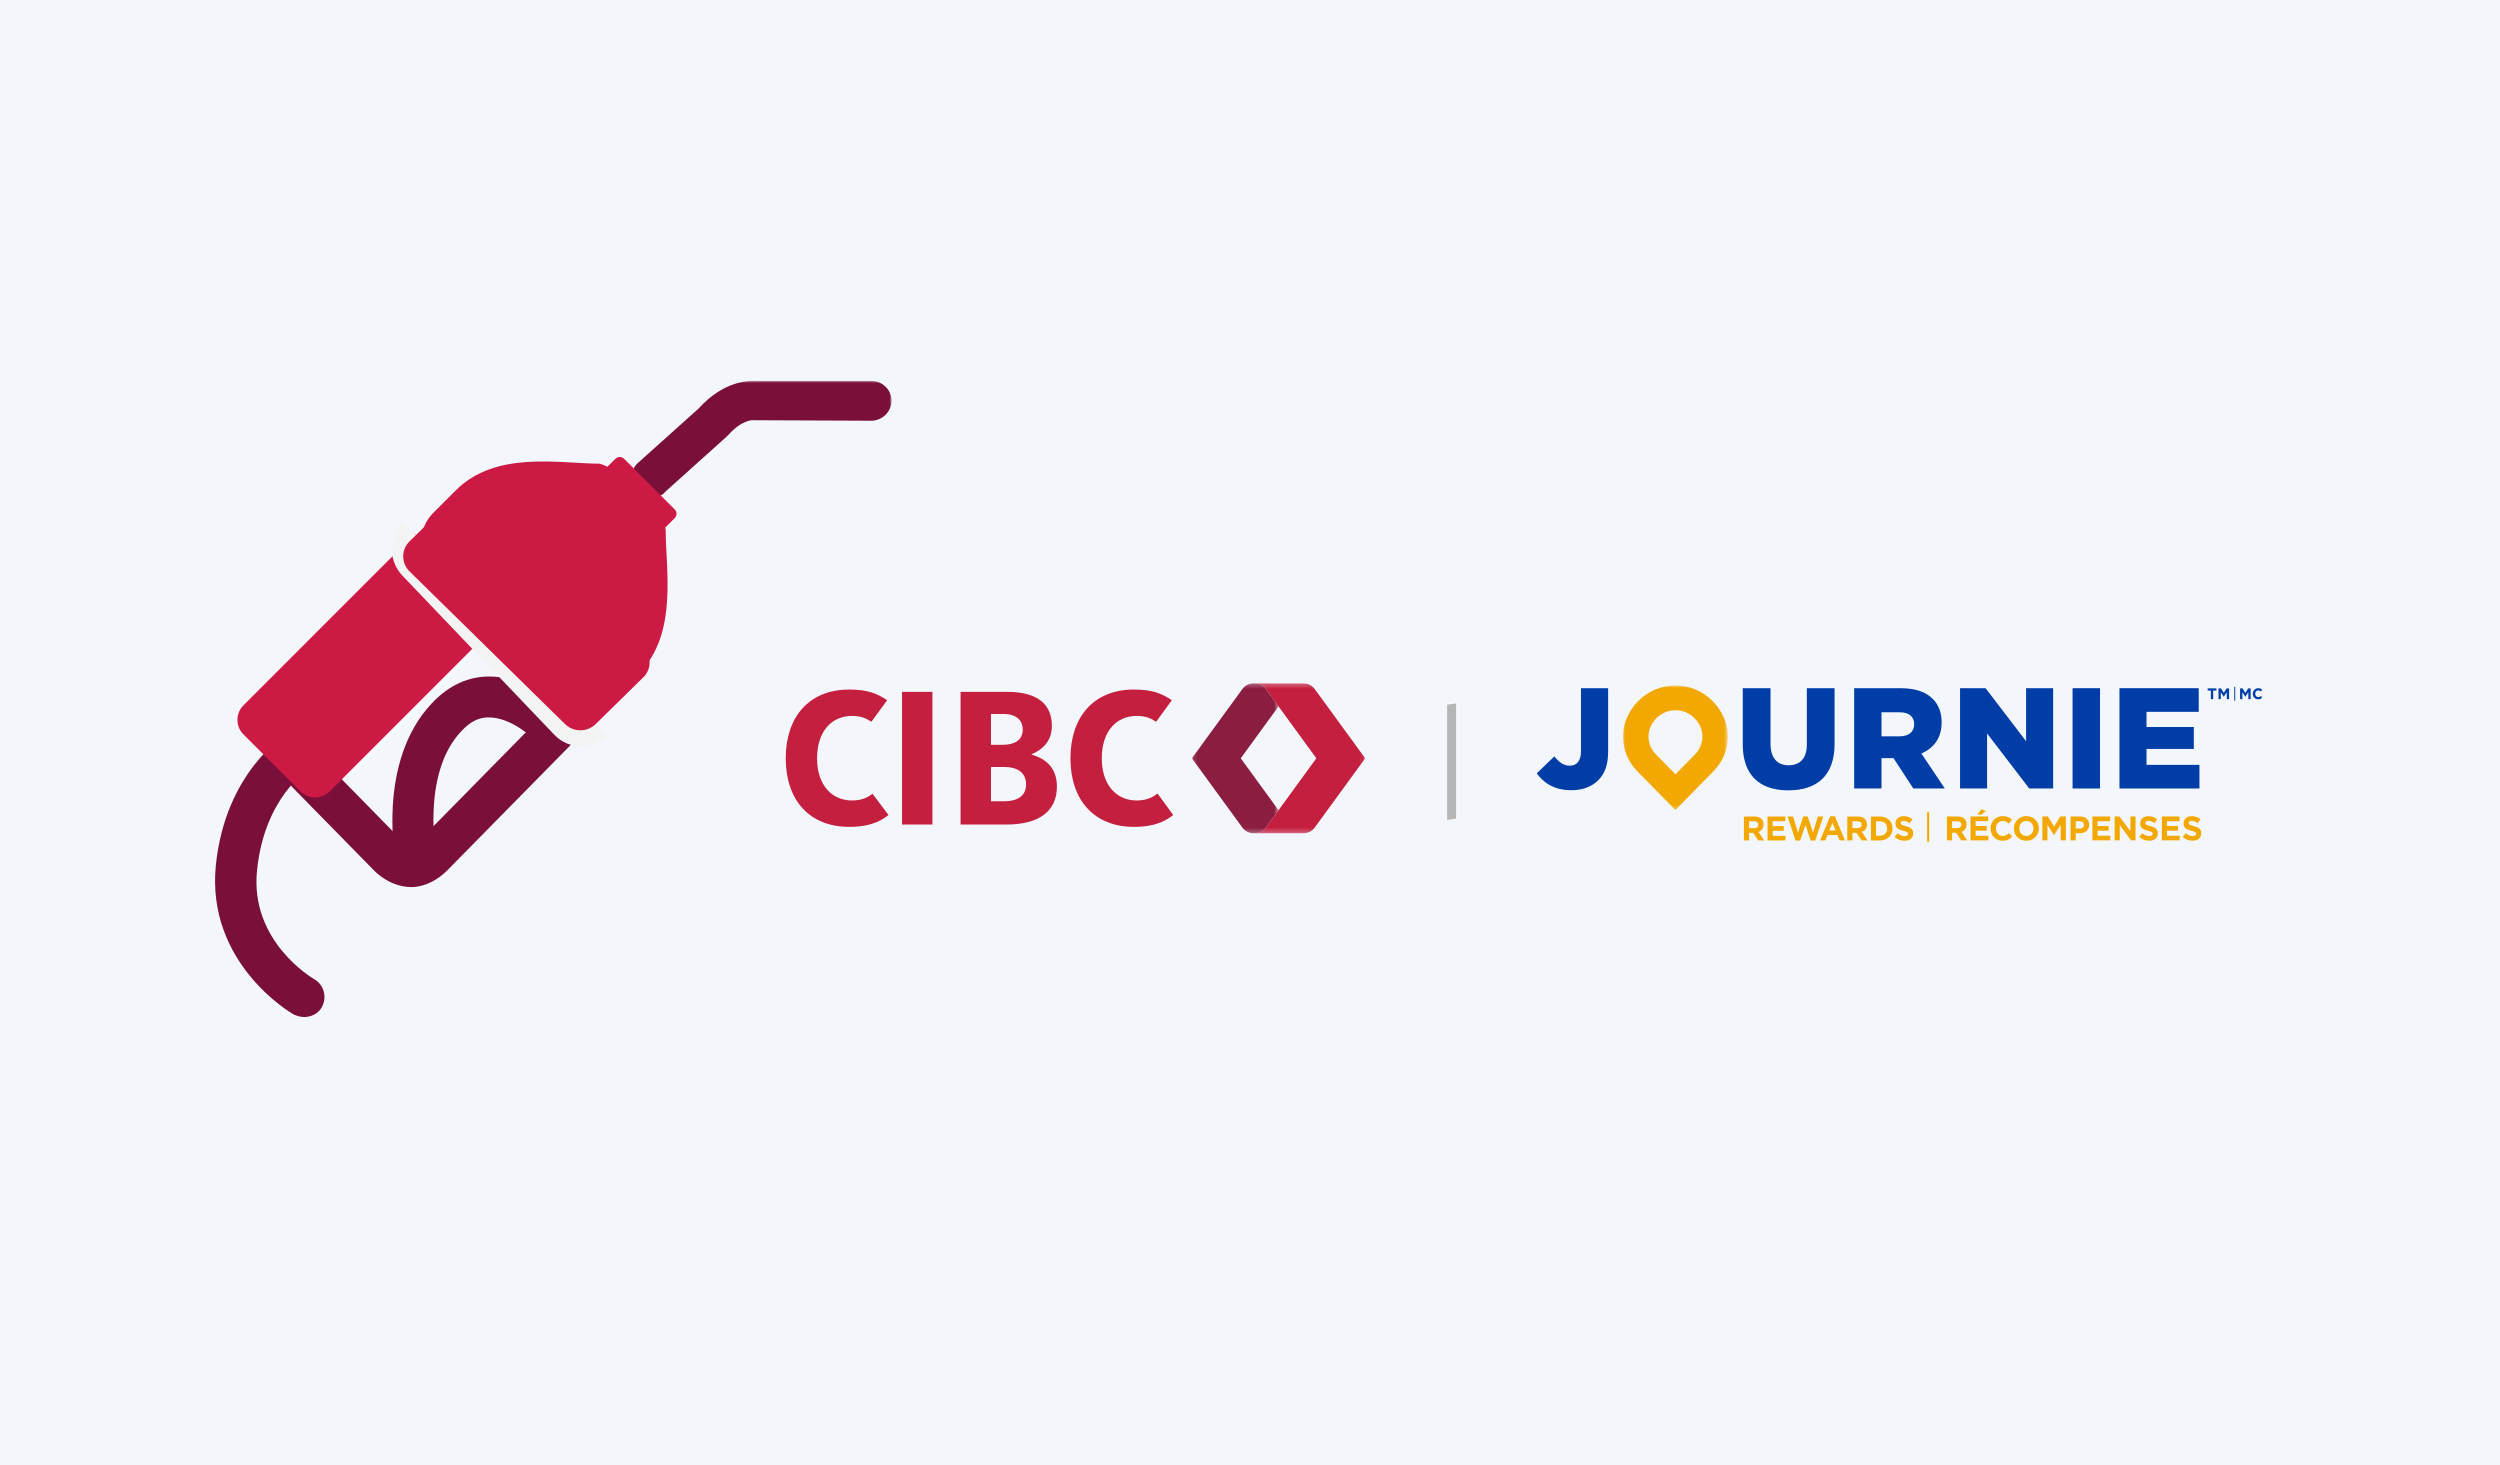 <?xml version="1.0" encoding="UTF-8"?>
<svg width="558px" height="327px" viewBox="0 0 558 327" version="1.1" xmlns="http://www.w3.org/2000/svg" xmlns:xlink="http://www.w3.org/1999/xlink">
    <title>Artboard</title>
    <defs>
        <polygon id="path-1" points="-1.00837283e-15 -1.51957247e-16 58 -1.51957247e-16 58 26 -1.00837283e-15 26"></polygon>
        <polygon id="path-3" points="5.14291968e-17 1.03992415e-16 23.402 1.03992415e-16 23.402 27.792 5.14291968e-17 27.792"></polygon>
        <polygon id="path-5" points="0 35 162 35 162 1.03992415e-16 0 1.03992415e-16"></polygon>
        <polygon id="path-7" points="0 35 162 35 162 1.03992415e-16 0 1.03992415e-16"></polygon>
        <polygon id="path-9" points="0 35 162 35 162 1.03992415e-16 0 1.03992415e-16"></polygon>
        <polygon id="path-11" points="0 35 162 35 162 1.03992415e-16 0 1.03992415e-16"></polygon>
        <polygon id="path-13" points="0 35 162 35 162 1.03992415e-16 0 1.03992415e-16"></polygon>
        <polygon id="path-15" points="0 35 162 35 162 1.03992415e-16 0 1.03992415e-16"></polygon>
        <polygon id="path-17" points="0 35 162 35 162 1.03992415e-16 0 1.03992415e-16"></polygon>
        <polygon id="path-19" points="0 35 162 35 162 1.03992415e-16 0 1.03992415e-16"></polygon>
        <polygon id="path-21" points="0 35 162 35 162 1.03992415e-16 0 1.03992415e-16"></polygon>
        <polygon id="path-23" points="0 35 162 35 162 1.03992415e-16 0 1.03992415e-16"></polygon>
        <polygon id="path-25" points="0 35 162 35 162 1.03992415e-16 0 1.03992415e-16"></polygon>
        <polygon id="path-27" points="0 35 162 35 162 1.03992415e-16 0 1.03992415e-16"></polygon>
        <polygon id="path-29" points="0 35 162 35 162 1.03992415e-16 0 1.03992415e-16"></polygon>
        <polygon id="path-31" points="0 35 162 35 162 1.03992415e-16 0 1.03992415e-16"></polygon>
        <polygon id="path-33" points="0.118 0.274 24.91 0.274 24.91 33.741 0.118 33.741"></polygon>
        <polygon id="path-35" points="0.116 0.274 19.458 0.274 19.458 33.741 0.116 33.741"></polygon>
    </defs>
    <g id="Artboard" stroke="none" stroke-width="1" fill="none" fill-rule="evenodd">
        <g id="journie-gas-rewards-storytelling-thumbnail">
            <rect id="Rectangle" fill="#F3F7FB" fill-rule="nonzero" x="0" y="0" width="558" height="327"></rect>
            <g id="Group" transform="translate(48, 85)">
                <g transform="translate(93, 0)" id="Clipped">
                    <mask id="mask-2" fill="white">
                        <use xlink:href="#path-1"></use>
                    </mask>
                    <g id="journie-gas-rewards-storytelling-thumbnail-a"></g>
                    <path d="M4.603,26 C3.326,26 2.165,25.545 1.236,24.519 C-0.505,22.696 -0.389,19.847 1.469,18.252 L14.934,6.174 C20.506,0.021 26.078,-0.093 27.935,0.021 L53.473,0.021 C56.027,0.021 58,2.072 58,4.465 C58,6.858 55.911,8.909 53.473,8.909 L26.89,8.795 C27.006,8.795 24.569,8.681 21.551,12.099 L21.202,12.441 L7.505,24.747 C6.808,25.658 5.764,26 4.603,26" id="Path" fill="#7A103A" fill-rule="nonzero" mask="url(#mask-2)"></path>
                </g>
                <path d="M44.918,112.112 C42.833,112.112 40.864,110.591 40.516,108.485 C40.284,107.549 35.882,85.196 48.394,71.972 C52.102,67.993 56.62,65.887 61.486,66.005 C70.87,66.121 78.054,73.961 78.864,74.898 C80.486,76.77 80.371,79.696 78.517,81.334 C76.663,82.974 73.767,82.855 72.145,80.983 C70.754,79.345 66.004,75.249 61.37,75.132 C58.937,75.015 56.967,76.068 54.998,78.174 C45.845,87.771 49.437,106.261 49.437,106.495 C49.9,108.953 48.394,111.41 45.961,111.878 C45.498,112.112 45.15,112.112 44.918,112.112 M19.879,142 C19.053,142 18.345,141.766 17.519,141.413 C16.692,140.944 -1.956,129.907 0.169,108.186 C2.293,87.171 15.748,78.952 16.338,78.599 C18.581,77.307 21.413,78.012 22.712,80.242 C24.01,82.474 23.302,85.291 21.059,86.584 C20.705,86.817 11.027,92.923 9.375,109.244 C7.722,124.976 21.531,133.194 22.122,133.548 C24.364,134.838 25.072,137.657 23.774,139.887 C23.066,141.179 21.531,142 19.879,142" id="Shape" fill="#7A103A" fill-rule="nonzero"></path>
                <path d="M100.574,33.192 C100.574,42.058 103.375,56.523 94.616,65.272 L89.595,70.289 C85.974,73.904 80.134,73.904 76.512,70.289 L48.716,42.524 C45.095,38.908 45.095,33.075 48.716,29.459 L53.737,24.442 C62.731,15.46 76.98,18.493 85.856,18.493 C85.856,18.493 89.478,19.309 94.616,24.442 C100.106,29.925 100.574,33.192 100.574,33.192" id="Path" fill="#CC1A44" fill-rule="nonzero"></path>
                <path d="M102.553,30.689 C103.149,30.093 103.149,29.258 102.553,28.661 L91.34,17.447 C90.743,16.851 89.907,16.851 89.311,17.447 L86.447,20.311 C85.851,20.907 85.851,21.742 86.447,22.339 L97.661,33.553 C98.258,34.149 99.094,34.149 99.691,33.553 L102.553,30.689 Z" id="Path" fill="#CC1A44" fill-rule="nonzero"></path>
                <path d="M43.761,113 L43.645,113 C39.004,112.882 35.871,109.687 35.523,109.332 L17.305,90.757 C15.565,88.982 15.565,86.025 17.305,84.25 C19.046,82.475 21.947,82.475 23.687,84.25 L42.021,102.943 C43.645,104.6 44.574,103.535 45.27,102.943 L80.313,67.331 C82.053,65.556 84.954,65.556 86.695,67.331 C88.435,69.106 88.435,72.064 86.695,73.838 L51.768,109.332 C48.751,112.29 45.734,113 43.761,113" id="Path" fill="#7A103A" fill-rule="nonzero"></path>
                <path d="M25.553,91.681 C23.794,93.44 20.862,93.44 19.103,91.681 L6.319,78.899 C4.56,77.139 4.56,74.207 6.319,72.448 L40.447,38.319 C42.206,36.56 45.138,36.56 46.897,38.319 L59.681,51.103 C61.44,52.862 61.44,55.794 59.681,57.553 L25.553,91.681 Z" id="Path" fill="#CC1A44" fill-rule="nonzero"></path>
                <g transform="translate(43, 34)" id="Path">
                    <path d="M42,42.549 C40.154,44.484 37.155,44.484 35.308,42.549 L1.385,7.011 C-0.462,5.077 -0.462,1.934 1.385,-1.36222795e-15" fill="#CC1A44" fill-rule="nonzero"></path>
                    <path d="M42,42.549 C40.154,44.484 37.155,44.484 35.308,42.549 L1.385,7.011 C-0.462,5.077 -0.462,1.934 1.385,-1.36222795e-15" stroke="#F3F3F3" stroke-width="7.124"></path>
                </g>
                <path d="M84.961,76.609 C83.072,78.464 80.005,78.464 78.115,76.609 L43.416,42.541 C41.528,40.687 41.528,37.674 43.416,35.82 L54.038,25.391 C55.927,23.536 58.995,23.536 60.885,25.391 L95.583,59.459 C97.472,61.313 97.472,64.326 95.583,66.18 L84.961,76.609 Z" id="Path" fill="#CC1A44" fill-rule="nonzero"></path>
            </g>
            <g id="Group" transform="translate(323.365, 153.401)">
                <g transform="translate(19.635, -0.401)">
                    <polygon id="Path" fill="#003DA6" fill-rule="nonzero" points="156.985 0.647 157.544 0.647 158.164 1.663 158.785 0.647 159.344 0.647 159.344 3.049 158.829 3.049 158.829 1.481 158.164 2.507 158.151 2.507 157.494 1.491 157.494 3.049 156.985 3.049"></polygon>
                    <polygon id="Path" fill="#003DA6" fill-rule="nonzero" points="150.468 1.134 149.749 1.134 149.749 0.647 151.705 0.647 151.705 1.134 150.987 1.134 150.987 3.048 150.468 3.048"></polygon>
                    <polygon id="Path" fill="#003DA6" fill-rule="nonzero" points="155.687 3.4 155.9 3.4 155.9 0.295 155.687 0.295"></polygon>
                    <g transform="translate(0, -0)">
                        <g transform="translate(19.247, 0)" id="Clipped">
                            <mask id="mask-4" fill="white">
                                <use xlink:href="#path-3"></use>
                            </mask>
                            <g id="journie-gas-rewards-storytelling-thumbnail-c"></g>
                            <path d="M17.263,13.644 C16.994,14.27 16.606,14.848 16.115,15.346 L11.718,19.822 L9.337,17.398 L7.321,15.346 C6.968,14.987 6.668,14.588 6.427,14.156 C5.635,12.75 5.462,11.035 6.049,9.484 C6.074,9.419 6.1,9.353 6.127,9.289 C6.271,8.943 6.445,8.612 6.656,8.295 C6.873,7.957 7.129,7.637 7.423,7.338 C7.991,6.762 8.643,6.322 9.337,6.02 C10.855,5.364 12.58,5.364 14.099,6.02 C14.792,6.322 15.445,6.762 16.013,7.338 C16.434,7.766 16.778,8.238 17.047,8.742 C17.144,8.919 17.231,9.103 17.308,9.289 C17.335,9.353 17.359,9.419 17.387,9.484 C17.904,10.851 17.831,12.346 17.263,13.644 M22.724,7.692 C22.671,7.565 22.624,7.437 22.571,7.313 C22.42,6.95 22.251,6.593 22.064,6.248 C21.54,5.267 20.871,4.35 20.053,3.518 C18.948,2.399 17.68,1.542 16.33,0.955 C13.377,-0.319 10.024,-0.319 7.071,0.955 C5.721,1.542 4.453,2.399 3.348,3.518 C2.778,4.101 2.28,4.722 1.857,5.379 C1.448,5.996 1.109,6.641 0.83,7.313 C0.777,7.437 0.727,7.565 0.677,7.692 C-0.463,10.707 -0.128,14.043 1.413,16.777 C1.883,17.615 2.465,18.392 3.151,19.09 L7.071,23.08 L11.702,27.793 L20.251,19.09 C21.206,18.122 21.96,16.997 22.483,15.779 C23.588,13.256 23.729,10.35 22.724,7.692" id="Shape" fill="#F2A800" fill-rule="nonzero" mask="url(#mask-4)"></path>
                        </g>
                        <path d="M9.871,0.605 L9.871,14.771 C9.871,16.85 8.892,17.904 7.357,17.904 C6.006,17.904 4.999,17.141 3.928,15.826 L9.80634423e-05,19.605 C1.543,21.742 3.9,23.377 7.735,23.377 C10.249,23.377 12.32,22.578 13.77,21.102 C14.456,20.405 14.977,19.598 15.327,18.653 C15.734,17.57 15.934,16.305 15.934,14.801 L15.934,0.605 L9.871,0.605 Z M60.286,0.605 L60.286,13.201 C60.286,16.342 58.686,17.81 56.229,17.81 C53.78,17.81 52.179,16.276 52.179,13.042 L52.179,0.605 L45.987,0.605 L45.987,13.172 C45.987,14.728 46.18,16.102 46.559,17.294 C47.852,21.459 51.308,23.406 56.165,23.406 C62.422,23.406 66.478,20.245 66.478,13.013 L66.478,0.605 L60.286,0.605 Z M85.85,15.186 C88.578,14.001 90.371,11.733 90.371,8.31 L90.371,8.244 C90.371,6.042 89.714,4.312 88.422,3.033 C86.95,1.499 84.621,0.606 81.257,0.606 L70.851,0.606 L70.851,22.992 L76.951,22.992 L76.951,16.211 L79.622,16.211 L84.057,22.992 L91.093,22.992 L85.85,15.186 Z M84.243,8.695 C84.243,10.323 83.051,11.348 80.972,11.348 L76.951,11.348 L76.951,5.976 L80.943,5.976 C82.986,5.976 84.243,6.871 84.243,8.629 L84.243,8.695 Z" id="Shape" fill="#003DA6" fill-rule="nonzero"></path>
                        <polygon id="Path" fill="#003DA6" fill-rule="nonzero" points="109.226 0.603 109.226 12.436 100.176 0.603 94.484 0.603 94.484 22.99 100.519 22.99 100.519 10.706 109.919 22.99 115.261 22.99 115.261 0.603"></polygon>
                        <g id="Clipped">
                            <mask id="mask-6" fill="white">
                                <use xlink:href="#path-5"></use>
                            </mask>
                            <g id="journie-gas-rewards-storytelling-thumbnail-e"></g>
                            <polygon id="Path" fill="#003DA6" fill-rule="nonzero" mask="url(#mask-6)" points="119.598 22.992 125.727 22.992 125.727 0.605 119.598 0.605"></polygon>
                        </g>
                        <g id="Clipped">
                            <mask id="mask-8" fill="white">
                                <use xlink:href="#path-7"></use>
                            </mask>
                            <g id="journie-gas-rewards-storytelling-thumbnail-e"></g>
                            <polygon id="Path" fill="#003DA6" fill-rule="nonzero" mask="url(#mask-8)" points="136.101 17.714 136.101 14.162 146.657 14.162 146.657 9.269 136.101 9.269 136.101 5.882 147.757 5.882 147.757 0.605 130.066 0.605 130.066 22.992 147.914 22.992 147.914 17.714"></polygon>
                        </g>
                        <g id="Clipped">
                            <mask id="mask-10" fill="white">
                                <use xlink:href="#path-9"></use>
                            </mask>
                            <g id="journie-gas-rewards-storytelling-thumbnail-e"></g>
                            <polygon id="Path" fill="#003DA6" fill-rule="nonzero" mask="url(#mask-10)" points="152.17 0.646 152.73 0.646 153.35 1.663 153.97 0.646 154.53 0.646 154.53 3.048 154.014 3.048 154.014 1.48 153.35 2.506 153.337 2.506 152.679 1.49 152.679 3.048 152.17 3.048"></polygon>
                        </g>
                        <g id="Clipped">
                            <mask id="mask-12" fill="white">
                                <use xlink:href="#path-11"></use>
                            </mask>
                            <g id="journie-gas-rewards-storytelling-thumbnail-e"></g>
                            <path d="M96.816,29.24 L100.77,29.24 L100.77,30.284 L97.962,30.284 L97.962,31.367 L100.433,31.367 L100.433,32.411 L97.962,32.411 L97.962,33.532 L100.807,33.532 L100.807,34.576 L96.816,34.576 L96.816,29.24 Z M99.25,27.625 L100.231,28.059 L99.212,28.821 L98.343,28.821 L99.25,27.625 Z" id="Shape" fill="#F2A800" fill-rule="nonzero" mask="url(#mask-12)"></path>
                        </g>
                        <g id="Clipped">
                            <mask id="mask-14" fill="white">
                                <use xlink:href="#path-13"></use>
                            </mask>
                            <g id="journie-gas-rewards-storytelling-thumbnail-e"></g>
                            <polygon id="Path" fill="#F2A800" fill-rule="nonzero" mask="url(#mask-14)" points="112.854 29.24 114.097 29.24 115.476 31.497 116.853 29.24 118.097 29.24 118.097 34.576 116.951 34.576 116.951 31.092 115.476 33.372 115.445 33.372 113.985 31.116 113.985 34.576 112.854 34.576"></polygon>
                        </g>
                        <g id="Clipped">
                            <mask id="mask-16" fill="white">
                                <use xlink:href="#path-15"></use>
                            </mask>
                            <g id="journie-gas-rewards-storytelling-thumbnail-e"></g>
                            <polygon id="Path" fill="#F2A800" fill-rule="nonzero" mask="url(#mask-16)" points="124.028 29.24 127.983 29.24 127.983 30.285 125.174 30.285 125.174 31.367 127.646 31.367 127.646 32.411 125.174 32.411 125.174 33.532 128.02 33.532 128.02 34.576 124.028 34.576"></polygon>
                        </g>
                        <g id="Clipped">
                            <mask id="mask-18" fill="white">
                                <use xlink:href="#path-17"></use>
                            </mask>
                            <g id="journie-gas-rewards-storytelling-thumbnail-e"></g>
                            <polygon id="Path" fill="#F2A800" fill-rule="nonzero" mask="url(#mask-18)" points="128.992 29.24 130.055 29.24 132.512 32.525 132.512 29.24 133.65 29.24 133.65 34.576 132.669 34.576 130.13 31.184 130.13 34.576 128.992 34.576"></polygon>
                        </g>
                        <g id="Clipped">
                            <mask id="mask-20" fill="white">
                                <use xlink:href="#path-19"></use>
                            </mask>
                            <g id="journie-gas-rewards-storytelling-thumbnail-e"></g>
                            <polygon id="Path" fill="#F2A800" fill-rule="nonzero" mask="url(#mask-20)" points="139.522 29.24 143.477 29.24 143.477 30.285 140.668 30.285 140.668 31.367 143.14 31.367 143.14 32.411 140.668 32.411 140.668 33.532 143.514 33.532 143.514 34.576 139.522 34.576"></polygon>
                        </g>
                        <g id="Clipped">
                            <mask id="mask-22" fill="white">
                                <use xlink:href="#path-21"></use>
                            </mask>
                            <g id="journie-gas-rewards-storytelling-thumbnail-e"></g>
                            <path d="M101.287,31.923 L101.287,31.908 C101.287,30.391 102.41,29.149 104.021,29.149 C105.009,29.149 105.601,29.484 106.088,29.972 L105.354,30.833 C104.949,30.46 104.537,30.231 104.013,30.231 C103.13,30.231 102.493,30.978 102.493,31.893 L102.493,31.908 C102.493,32.822 103.114,33.585 104.013,33.585 C104.612,33.585 104.98,33.341 105.391,32.959 L106.126,33.715 C105.586,34.301 104.987,34.667 103.976,34.667 C102.433,34.667 101.287,33.455 101.287,31.923 M106.5,31.923 L106.5,31.908 C106.5,30.391 107.675,29.149 109.293,29.149 C110.912,29.149 112.072,30.376 112.072,31.893 L112.072,31.908 C112.072,33.425 110.896,34.667 109.279,34.667 C107.66,34.667 106.5,33.44 106.5,31.923 M110.866,31.923 L110.866,31.908 C110.866,30.993 110.207,30.231 109.279,30.231 C108.35,30.231 107.706,30.978 107.706,31.893 L107.706,31.908 C107.706,32.822 108.365,33.585 109.293,33.585 C110.222,33.585 110.866,32.838 110.866,31.923 M91.56,29.24 L93.957,29.24 C94.624,29.24 95.14,29.43 95.485,29.782 C95.777,30.079 95.934,30.498 95.934,31.001 L95.934,31.016 C95.934,31.877 95.477,32.419 94.811,32.67 L96.091,34.576 L94.743,34.576 L93.62,32.868 L92.713,32.868 L92.713,34.576 L91.56,34.576 L91.56,29.24 Z M93.882,31.832 C94.444,31.832 94.766,31.527 94.766,31.077 L94.766,31.062 C94.766,30.559 94.421,30.3 93.859,30.3 L92.713,30.3 L92.713,31.832 L93.882,31.832 Z M119.15,29.24 L121.292,29.24 C122.543,29.24 123.3,29.995 123.3,31.085 L123.3,31.1 C123.3,32.335 122.356,32.976 121.18,32.976 L120.304,32.976 L120.304,34.576 L119.15,34.576 L119.15,29.24 Z M121.217,31.931 C121.794,31.931 122.131,31.58 122.131,31.123 L122.131,31.107 C122.131,30.582 121.772,30.3 121.195,30.3 L120.304,30.3 L120.304,31.931 L121.217,31.931 Z M134.479,33.798 L135.16,32.967 C135.632,33.364 136.127,33.615 136.726,33.615 C137.198,33.615 137.482,33.425 137.482,33.112 L137.482,33.097 C137.482,32.8 137.302,32.647 136.426,32.419 C135.37,32.144 134.688,31.847 134.688,30.788 L134.688,30.772 C134.688,29.804 135.453,29.164 136.523,29.164 C137.287,29.164 137.939,29.408 138.471,29.842 L137.872,30.727 C137.407,30.399 136.95,30.201 136.508,30.201 C136.067,30.201 135.834,30.407 135.834,30.666 L135.834,30.681 C135.834,31.032 136.059,31.145 136.965,31.382 C138.029,31.664 138.628,32.053 138.628,32.983 L138.628,32.998 C138.628,34.057 137.834,34.652 136.703,34.652 C135.909,34.652 135.108,34.37 134.479,33.798 M144.166,33.798 L144.847,32.967 C145.319,33.364 145.813,33.615 146.413,33.615 C146.885,33.615 147.169,33.425 147.169,33.112 L147.169,33.097 C147.169,32.8 146.989,32.647 146.113,32.419 C145.057,32.144 144.375,31.847 144.375,30.788 L144.375,30.772 C144.375,29.804 145.139,29.164 146.21,29.164 C146.974,29.164 147.626,29.408 148.157,29.842 L147.558,30.727 C147.094,30.399 146.637,30.201 146.195,30.201 C145.753,30.201 145.521,30.407 145.521,30.666 L145.521,30.681 C145.521,31.032 145.746,31.145 146.652,31.382 C147.716,31.664 148.315,32.053 148.315,32.983 L148.315,32.998 C148.315,34.057 147.521,34.652 146.39,34.652 C145.596,34.652 144.794,34.37 144.166,33.798" id="Shape" fill="#F2A800" fill-rule="nonzero" mask="url(#mask-22)"></path>
                        </g>
                        <g id="Clipped">
                            <mask id="mask-24" fill="white">
                                <use xlink:href="#path-23"></use>
                            </mask>
                            <g id="journie-gas-rewards-storytelling-thumbnail-e"></g>
                            <polygon id="Path" fill="#F2A800" fill-rule="nonzero" mask="url(#mask-24)" points="51.516 29.247 55.477 29.247 55.477 30.292 52.663 30.292 52.663 31.376 55.14 31.376 55.14 32.422 52.663 32.422 52.663 33.545 55.515 33.545 55.515 34.591 51.516 34.591"></polygon>
                        </g>
                        <g id="Clipped">
                            <mask id="mask-26" fill="white">
                                <use xlink:href="#path-25"></use>
                            </mask>
                            <g id="journie-gas-rewards-storytelling-thumbnail-e"></g>
                            <polygon id="Path" fill="#F2A800" fill-rule="nonzero" mask="url(#mask-26)" points="55.987 29.247 57.225 29.247 58.313 32.865 59.49 29.231 60.481 29.231 61.659 32.865 62.747 29.247 63.955 29.247 62.161 34.629 61.156 34.629 59.971 31.132 58.786 34.629 57.78 34.629"></polygon>
                        </g>
                        <g id="Clipped">
                            <mask id="mask-28" fill="white">
                                <use xlink:href="#path-27"></use>
                            </mask>
                            <g id="journie-gas-rewards-storytelling-thumbnail-e"></g>
                            <path d="M65.485,29.208 L66.55,29.208 L68.801,34.591 L67.593,34.591 L67.113,33.392 L64.892,33.392 L64.412,34.591 L63.234,34.591 L65.485,29.208 Z M66.7,32.354 L66.003,30.621 L65.305,32.354 L66.7,32.354 Z M46.242,29.247 L48.643,29.247 C49.31,29.247 49.827,29.437 50.173,29.789 C50.466,30.086 50.623,30.506 50.623,31.01 L50.623,31.026 C50.623,31.888 50.165,32.43 49.498,32.682 L50.781,34.591 L49.43,34.591 L48.305,32.881 L47.397,32.881 L47.397,34.591 L46.242,34.591 L46.242,29.247 Z M48.567,31.843 C49.13,31.843 49.453,31.537 49.453,31.087 L49.453,31.071 C49.453,30.567 49.108,30.308 48.545,30.308 L47.397,30.308 L47.397,31.843 L48.567,31.843 Z M69.311,29.247 L71.712,29.247 C72.38,29.247 72.897,29.437 73.242,29.789 C73.535,30.086 73.692,30.506 73.692,31.01 L73.692,31.026 C73.692,31.888 73.235,32.43 72.567,32.682 L73.85,34.591 L72.499,34.591 L71.374,32.881 L70.467,32.881 L70.467,34.591 L69.311,34.591 L69.311,29.247 Z M71.637,31.843 C72.199,31.843 72.522,31.537 72.522,31.087 L72.522,31.071 C72.522,30.567 72.177,30.308 71.614,30.308 L70.467,30.308 L70.467,31.843 L71.637,31.843 Z M74.585,29.247 L76.633,29.247 C78.284,29.247 79.424,30.399 79.424,31.904 L79.424,31.919 C79.424,33.422 78.284,34.591 76.633,34.591 L74.585,34.591 L74.585,29.247 Z M76.633,33.53 C77.579,33.53 78.216,32.881 78.216,31.934 L78.216,31.919 C78.216,30.972 77.579,30.308 76.633,30.308 L75.741,30.308 L75.741,33.53 L76.633,33.53 Z M79.867,33.812 L80.55,32.98 C81.022,33.377 81.517,33.629 82.118,33.629 C82.59,33.629 82.876,33.438 82.876,33.125 L82.876,33.11 C82.876,32.812 82.695,32.659 81.817,32.43 C80.759,32.156 80.077,31.858 80.077,30.796 L80.077,30.781 C80.077,29.811 80.842,29.17 81.915,29.17 C82.68,29.17 83.333,29.415 83.866,29.85 L83.265,30.735 C82.8,30.407 82.343,30.209 81.9,30.209 C81.457,30.209 81.225,30.415 81.225,30.674 L81.225,30.689 C81.225,31.041 81.45,31.155 82.357,31.392 C83.423,31.674 84.023,32.064 84.023,32.995 L84.023,33.011 C84.023,34.072 83.228,34.667 82.095,34.667 C81.3,34.667 80.497,34.385 79.867,33.812" id="Shape" fill="#F2A800" fill-rule="nonzero" mask="url(#mask-28)"></path>
                        </g>
                        <g id="Clipped">
                            <mask id="mask-30" fill="white">
                                <use xlink:href="#path-29"></use>
                            </mask>
                            <g id="journie-gas-rewards-storytelling-thumbnail-e"></g>
                            <path d="M159.823,1.854 L159.823,1.847 C159.823,1.165 160.328,0.605 161.053,0.605 C161.498,0.605 161.764,0.756 161.983,0.976 L161.653,1.364 C161.471,1.196 161.286,1.093 161.049,1.093 C160.652,1.093 160.365,1.429 160.365,1.841 L160.365,1.847 C160.365,2.259 160.645,2.602 161.049,2.602 C161.319,2.602 161.484,2.492 161.67,2.321 L162,2.66 C161.757,2.925 161.488,3.089 161.033,3.089 C160.338,3.089 159.823,2.543 159.823,1.854" id="Path" fill="#003DA6" fill-rule="nonzero" mask="url(#mask-30)"></path>
                        </g>
                        <g id="Clipped">
                            <mask id="mask-32" fill="white">
                                <use xlink:href="#path-31"></use>
                            </mask>
                            <g id="journie-gas-rewards-storytelling-thumbnail-e"></g>
                            <polygon id="Path" fill="#F2A800" fill-rule="nonzero" mask="url(#mask-32)" points="87.13 35 87.592 35 87.592 28.281 87.13 28.281"></polygon>
                        </g>
                    </g>
                </g>
                <polygon id="Path" fill="#B5B5B5" fill-rule="nonzero" points="1.635 29.314 -0.365 29.599 -0.365 3.884 1.635 3.599"></polygon>
            </g>
        </g>
        <g id="Group-9" transform="translate(175.376, 152)">
            <path d="M19.374,25.17 C18.668,25.651 17.456,26.666 14.808,26.666 C10.113,26.666 6.995,23.035 6.995,17.253 C6.995,11.383 10.109,7.796 14.811,7.796 C16.922,7.796 18.048,8.403 19.128,9.099 L22.635,4.287 C20.454,2.814 18.314,1.905 14.165,1.905 C5.162,1.905 0,8.06 0,17.253 C0,26.68 5.381,32.557 14.165,32.557 C19.774,32.557 21.949,30.618 22.948,29.924 L19.374,25.17 Z M82.992,25.124 C82.286,25.604 81.003,26.666 78.355,26.666 C73.659,26.666 70.542,23.035 70.542,17.253 C70.542,11.383 73.656,7.796 78.358,7.796 C80.469,7.796 81.594,8.403 82.675,9.099 L86.181,4.287 C84,2.814 81.861,1.905 77.71,1.905 C68.708,1.905 63.547,8.06 63.547,17.253 C63.547,26.68 68.927,32.557 77.71,32.557 C83.321,32.557 85.496,30.618 86.495,29.924 L82.992,25.124 Z M48.732,26.848 C51.676,26.848 53.637,25.679 53.637,23.105 C53.637,20.38 51.693,19.187 48.647,19.187 L45.811,19.187 L45.811,26.848 L48.732,26.848 Z M45.811,14.236 L48.473,14.236 C51.071,14.236 52.904,13.206 52.904,10.836 C52.904,9.252 51.947,7.366 48.647,7.366 L45.811,7.366 L45.811,14.236 Z M54.871,16.429 C57.474,17.175 60.526,18.886 60.526,23.583 C60.526,29.033 56.541,32.035 49.306,32.035 L39.025,32.035 L39.025,2.428 L49.52,2.428 C55.987,2.428 59.405,5.049 59.405,10.009 C59.405,13.596 57.095,15.437 54.871,16.349 L54.871,16.429 Z M32.739,32.035 L25.96,32.035 L25.96,2.428 L32.739,2.428 L32.739,27.772 L32.739,32.035 Z" id="Fill-1" fill="#C41F3E"></path>
            <g id="Group-5" transform="translate(104.427, 0.245)">
                <mask id="mask-34" fill="white">
                    <use xlink:href="#path-33"></use>
                </mask>
                <g id="Clip-4"></g>
                <path d="M13.646,1.554 C13.125,0.856 12.333,0.273 11.023,0.273 L0.118,0.273 C1.239,0.273 2.109,0.697 2.77,1.59 C3.866,3.071 14.006,17.007 14.006,17.007 C14.006,17.007 3.866,30.944 2.77,32.425 C2.109,33.317 1.239,33.741 0.118,33.741 L11.023,33.741 C12.333,33.741 13.125,33.159 13.646,32.461 L24.91,17.007 L13.646,1.554 Z" id="Fill-3" fill="#C41F3E" mask="url(#mask-34)"></path>
            </g>
            <g id="Group-8" transform="translate(90.537, 0.245)">
                <mask id="mask-36" fill="white">
                    <use xlink:href="#path-35"></use>
                </mask>
                <g id="Clip-7"></g>
                <path d="M19.458,5.42 L19.458,5.42 C18.078,3.527 16.988,2.035 16.66,1.59 C15.998,0.697 15.129,0.274 14.007,0.273 L14.007,0.273 C12.695,0.273 11.901,0.856 11.381,1.554 L0.116,17.007 L11.381,32.46 C11.901,33.158 12.695,33.741 14.007,33.741 L14.007,33.741 C15.129,33.741 15.998,33.318 16.66,32.424 C16.988,31.98 19.458,28.595 19.458,28.595 L11.021,17.007 L19.458,5.42 Z" id="Fill-6" fill="#8B1D41" mask="url(#mask-36)"></path>
            </g>
        </g>
    </g>
</svg>